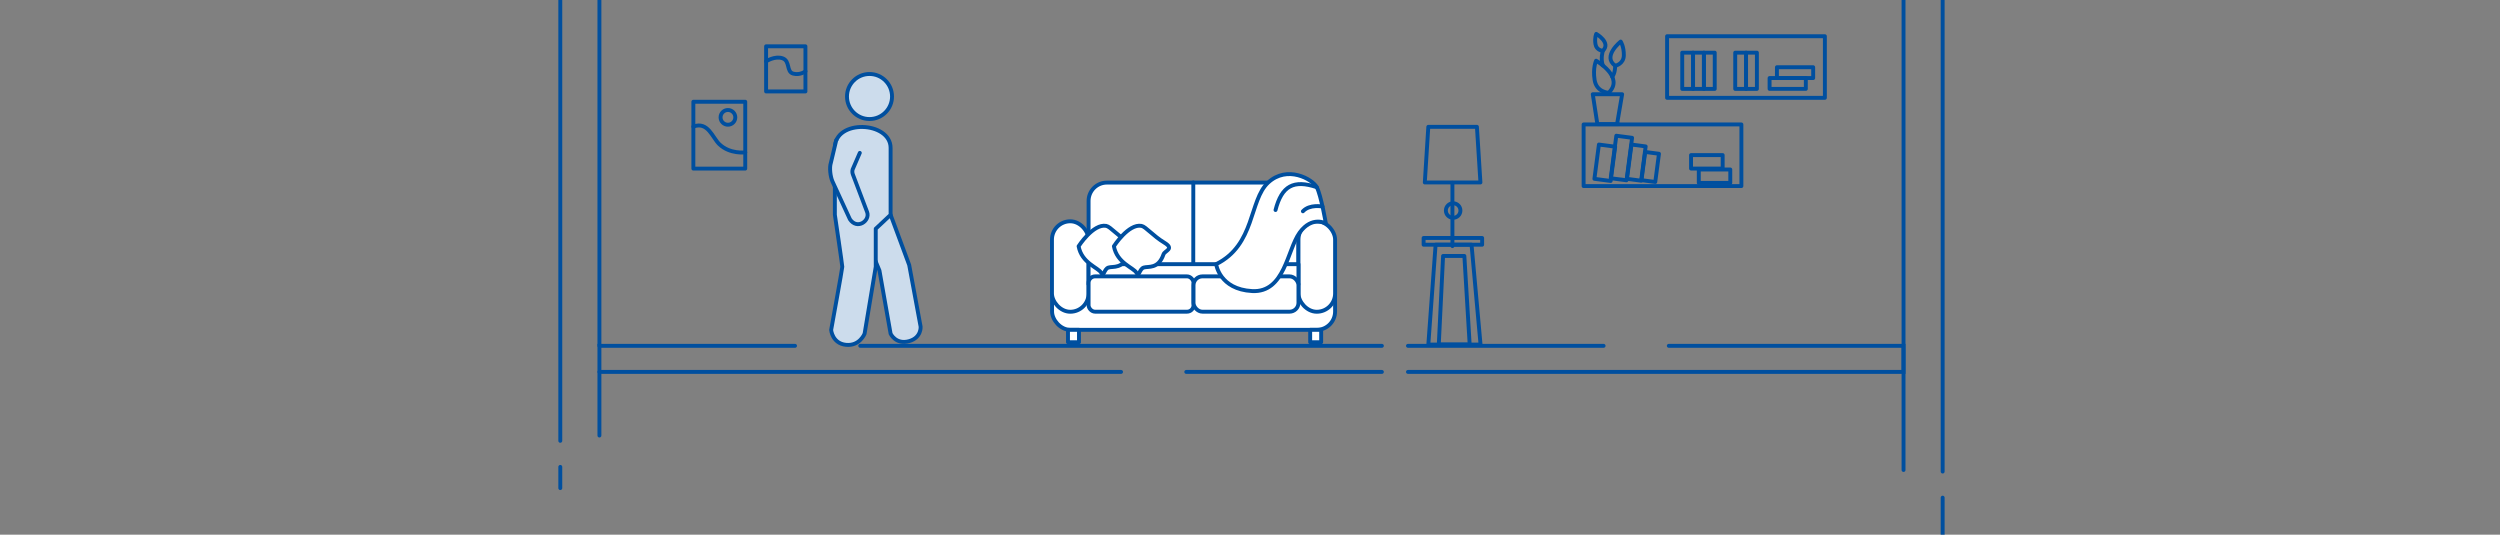<?xml version="1.0" encoding="UTF-8"?>
<svg id="Ebene_1" data-name="Ebene 1" xmlns="http://www.w3.org/2000/svg" xmlns:xlink="http://www.w3.org/1999/xlink" viewBox="0 0 1917 410">
  <rect x="0" y="0" width="1917" height="410" fill="#808080" stroke="none"/>
  <defs>
    <style>
      .cls-1, .cls-2, .cls-3, .cls-4 {
        fill: none;
      }

      .cls-5 {
        clip-path: url(#clippath);
      }

      .cls-2 {
        stroke-dasharray: 0 0 0 0 400 20 200 50;
      }

      .cls-2, .cls-6, .cls-7, .cls-3, .cls-4 {
        stroke: #004f9f;
        stroke-linecap: round;
        stroke-width: 3px;
      }

      .cls-2, .cls-3 {
        stroke-miterlimit: 10;
      }

      .cls-6 {
        fill: #ccdcec;
      }

      .cls-6, .cls-7, .cls-4 {
        stroke-linejoin: round;
      }

      .cls-7 {
        fill: #fff;
      }

      .cls-3 {
        stroke-dasharray: 0 0 0 0 400 20 150 50;
      }
    </style>
    <clipPath id="clippath">
      <rect class="cls-1" width="1917" height="410"/>
    </clipPath>
  </defs>
  <g class="cls-5">
    <g>
      <g>
        <path class="cls-2" d="M1459.63,360.39V-150.45c0-8.28,6.72-15,15-15s15,6.72,15,15V409.93"/>
        <path class="cls-3" d="M459.63,333.97V-150.45c0-8.28-6.72-15-15-15s-15,6.72-15,15V374.26"/>
      </g>
      <rect class="cls-3" x="949.63" y="-224.81" width="20" height="1000" transform="translate(1234.82 -684.45) rotate(90)"/>
      <g>
        <polygon class="cls-4" points="1135.19 139.91 1092.54 139.91 1095.23 97.25 1132.5 97.25 1135.19 139.91"/>
        <line class="cls-4" x1="1113.72" y1="140.17" x2="1113.72" y2="188.71"/>
        <polygon class="cls-4" points="1135.28 264.23 1095.24 264.23 1100.82 187.65 1128.38 187.65 1135.28 264.23"/>
        <polygon class="cls-4" points="1126.94 264.2 1103.26 264.2 1106.56 196.27 1122.87 196.27 1126.94 264.2"/>
        <circle class="cls-4" cx="1114.27" cy="161.44" r="5.58"/>
        <rect class="cls-4" x="1091.63" y="182.48" width="44.87" height="5.17"/>
      </g>
      <g>
        <rect class="cls-4" x="531.67" y="78.02" width="39.78" height="51.27"/>
        <rect class="cls-4" x="587.45" y="35.5" width="30.15" height="34.62"/>
        <path class="cls-4" d="M531.67,97.06c11.2-4.24,14.66,8.48,19.89,13.5,8.17,7.84,19.89,6.28,19.89,6.28"/>
        <circle class="cls-4" cx="558.18" cy="89.99" r="5.65"/>
        <path class="cls-4" d="M587.45,47.02s6.82-4.4,12.68-2.3c5.86,2.09,2.72,10.26,8.06,11.72,5.34,1.47,9.41-1.78,9.41-1.78"/>
      </g>
      <g>
        <rect class="cls-4" x="1214.31" y="95.43" width="120.99" height="47.25"/>
        <rect class="cls-4" x="1278.32" y="27.77" width="120.99" height="47.25"/>
        <rect class="cls-4" x="1224.28" y="111.47" width="12.57" height="26.51" transform="translate(26.74 -159.27) rotate(7.49)"/>
        <rect class="cls-4" x="1237.21" y="104.67" width="12.2" height="32.86" transform="translate(26.38 -160.97) rotate(7.49)"/>
        <rect class="cls-4" x="1249.27" y="111.37" width="10.96" height="26.51" transform="translate(26.93 -162.42) rotate(7.49)"/>
        <rect class="cls-4" x="1260.08" y="117.05" width="10.66" height="21.81" transform="translate(27.46 -163.79) rotate(7.49)"/>
        <rect class="cls-4" x="1302.63" y="129.96" width="24.15" height="10.26"/>
        <rect class="cls-4" x="1296.69" y="118.93" width="24.25" height="10.31"/>
        <g>
          <rect class="cls-4" x="1289.93" y="40.38" width="8.31" height="27.79"/>
          <rect class="cls-4" x="1298.24" y="40.38" width="8.31" height="27.79"/>
          <rect class="cls-4" x="1306.55" y="40.38" width="8.31" height="27.79"/>
          <rect class="cls-4" x="1330.57" y="40.38" width="8.31" height="27.79"/>
          <rect class="cls-4" x="1338.88" y="40.38" width="8.31" height="27.79"/>
          <rect class="cls-4" x="1366.66" y="50.11" width="8.31" height="27.79" transform="translate(1434.82 -1306.82) rotate(90)"/>
          <rect class="cls-4" x="1372.3" y="41.8" width="8.31" height="27.79" transform="translate(1432.14 -1320.76) rotate(90)"/>
        </g>
        <g>
          <polyline class="cls-4" points="1240.03 94.74 1243.86 72.26 1221.34 72.26 1224.85 95.15 1240.89 95.15"/>
          <path class="cls-4" d="M1233.52,71.13s-9.25-.32-10.76-9.7c-1.51-9.37,1.13-14.88,1.13-14.88,0,0,22.06,12.58,9.63,24.57Z"/>
          <path class="cls-4" d="M1238.53,50.43s6.56-1.22,6.63-8.07c.07-6.84-2.4-10.49-2.4-10.49,0,0-14.38,11.33-4.23,18.55Z"/>
          <path class="cls-4" d="M1229.07,38.94s-4.87-.17-5.67-5.11c-.79-4.94,.6-7.84,.6-7.84,0,0,11.62,6.63,5.07,12.95Z"/>
          <path class="cls-4" d="M1229.07,38.94s-1.92,5.95,0,11.26"/>
          <path class="cls-4" d="M1238.53,50.43s.08,5.65-2.26,8.36"/>
        </g>
      </g>
      <g>
        <rect class="cls-7" x="806.72" y="204.37" width="217.02" height="48.55" rx="14.04" ry="14.04"/>
        <rect class="cls-7" x="834.72" y="140.01" width="160.93" height="76.67" rx="14.04" ry="14.04"/>
        <rect class="cls-7" x="806.64" y="169.68" width="28.09" height="69.37" rx="14.04" ry="14.04"/>
        <rect class="cls-7" x="995.66" y="169.68" width="28.09" height="69.37" rx="14.04" ry="14.04"/>
        <line class="cls-7" x1="915.03" y1="139.93" x2="914.99" y2="219.24"/>
        <rect class="cls-7" x="834.72" y="202.58" width="160.93" height="15.38"/>
        <rect class="cls-7" x="834.72" y="211.92" width="80.47" height="27.08" rx="4.97" ry="4.97"/>
        <rect class="cls-7" x="915.19" y="211.92" width="80.47" height="27.08" rx="6.82" ry="6.82"/>
        <rect class="cls-7" x="818.93" y="252.92" width="8.43" height="9.48"/>
        <rect class="cls-7" x="1004.64" y="252.92" width="8.43" height="9.48"/>
        <path class="cls-7" d="M827.08,188.81c2.33,12.97,15.17,16.41,17.27,20.33,2.1,3.92,2.1-2.85,5.6-3.98,3.5-1.13,11.2,1.41,15.17-10.15,.96-2.81,8.62-4.1,.7-8.88-8.87-5.36-14.31-12.3-17.59-12.92-9.94-1.88-21.15,15.6-21.15,15.6Z"/>
        <path class="cls-7" d="M854.14,188.81c2.33,12.97,15.17,16.41,17.27,20.33,2.1,3.92,2.1-2.85,5.6-3.98,3.5-1.13,11.2,1.41,15.17-10.15,.96-2.81,8.62-4.1,.7-8.88-8.87-5.36-14.31-12.3-17.59-12.92-9.94-1.88-21.15,15.6-21.15,15.6Z"/>
        <path class="cls-7" d="M932.53,202.58c30.08-14.9,25.19-48.95,39.85-62.56,14.66-13.61,34.04-2.65,37.32,3.52,3.28,6.17,6.96,27.79,6.96,27.79,0,0-10.56-6.06-20.09,7.02-9.53,13.09-11.32,46.18-36.41,44.85-25.09-1.33-27.63-20.63-27.63-20.63Z"/>
        <path class="cls-7" d="M1009.7,143.54c-17.71-5.91-26.84-1.11-31.63,17.5"/>
        <path class="cls-7" d="M999.07,162.02c5.22-5.64,15.03-3.65,15.03-3.65"/>
      </g>
      <g>
        <circle class="cls-6" cx="666.74" cy="74.01" r="17.27"/>
        <path class="cls-6" d="M682.91,164.7l14.25,38.46,8.77,47.34s.7,8.35-8.77,11.07c-10.24,2.94-14.25-5.7-14.25-5.7l-8.55-48.43-14.25-34.19,22.79-8.55Z"/>
        <g>
          <path class="cls-6" d="M682.91,164.7v-51.28c0-20.42-42.74-22.38-42.74,0v51.28s5.7,38.46,5.7,39.89-8.55,48.43-8.55,48.43c0,0,.88,10.34,11.4,11.4,10.52,1.06,14.25-8.55,14.25-8.55l8.55-51.28v-29.2l11.4-10.68Z"/>
          <path class="cls-6" d="M641.27,107.38l-4.18,17.53c-1.22,3.72-.34,10.61,1.24,14.19l13.37,29c5.55,8.42,15.71,1.17,13.2-5.51l-10.92-28.84c-.46-1.22-.52-2.56-.17-3.82l5.49-12.69"/>
        </g>
      </g>
    </g>
  </g>
</svg>